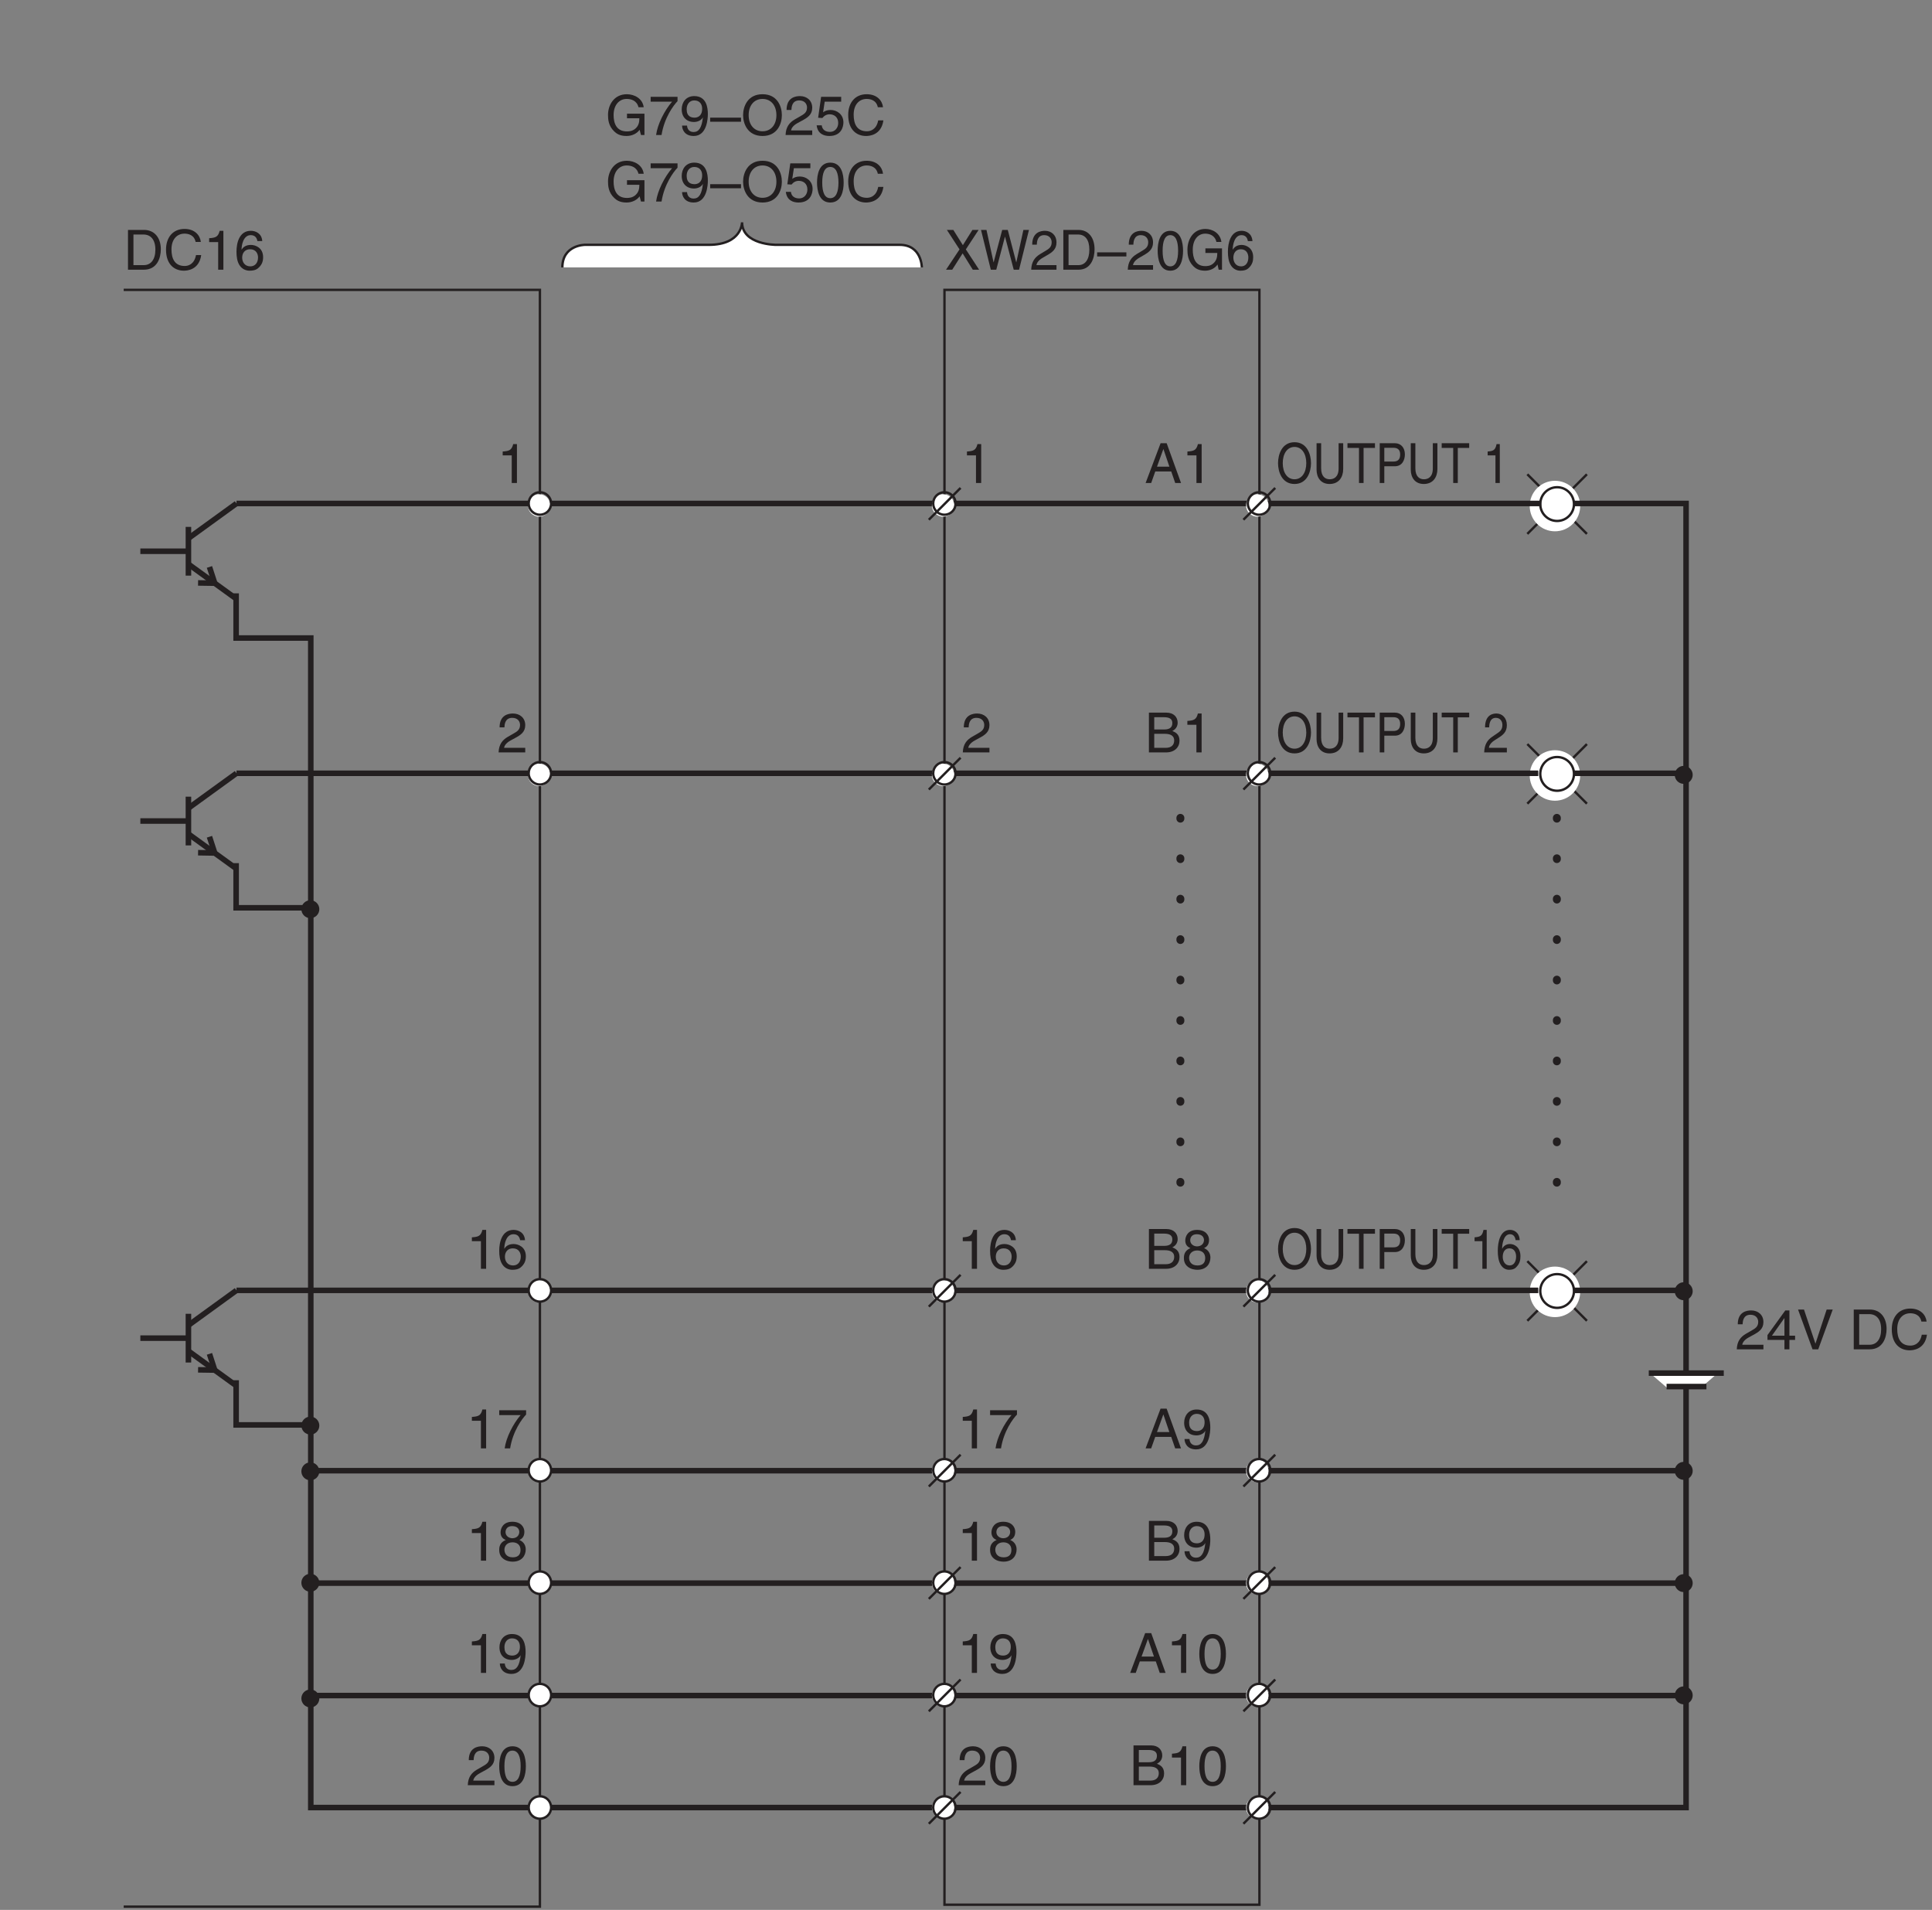 <?xml version="1.0" encoding="UTF-8"?>
<svg xmlns="http://www.w3.org/2000/svg" xmlns:xlink="http://www.w3.org/1999/xlink" width="243.66pt" height="240.82pt" viewBox="0 0 243.66 240.82" version="1.2">
<rect x="0" y="0" width="243.66" height="240.82" fill="#808080" stroke="none"/>
<defs>
<g>
<symbol overflow="visible" id="glyph0-0">
<path style="stroke:none;" d="M 0 0 L 3.5 0 L 3.5 -4.891 L 0 -4.891 Z M 1.75 -2.766 L 0.562 -4.547 L 2.938 -4.547 Z M 1.953 -2.438 L 3.141 -4.219 L 3.141 -0.656 Z M 0.562 -0.344 L 1.75 -2.125 L 2.938 -0.344 Z M 0.344 -4.219 L 1.531 -2.438 L 0.344 -0.656 Z M 0.344 -4.219 "/>
</symbol>
<symbol overflow="visible" id="glyph0-1">
<path style="stroke:none;" d="M 2.5 -4.906 L 2.031 -4.906 C 1.828 -4.109 1.5 -4.031 0.703 -3.969 L 0.703 -3.484 L 1.844 -3.484 L 1.844 0 L 2.5 0 Z M 2.5 -4.906 "/>
</symbol>
<symbol overflow="visible" id="glyph0-2">
<path style="stroke:none;" d="M 0.562 0 L 2.562 0 C 4.219 0 4.703 -1.453 4.703 -2.578 C 4.703 -4.016 3.906 -5.016 2.594 -5.016 L 0.562 -5.016 Z M 1.25 -4.438 L 2.5 -4.438 C 3.422 -4.438 4.016 -3.797 4.016 -2.531 C 4.016 -1.266 3.438 -0.578 2.562 -0.578 L 1.25 -0.578 Z M 1.25 -4.438 "/>
</symbol>
<symbol overflow="visible" id="glyph0-3">
<path style="stroke:none;" d="M 4.703 -3.5 C 4.609 -4.344 3.938 -5.141 2.641 -5.141 C 1.188 -5.141 0.312 -4.078 0.312 -2.531 C 0.312 -0.609 1.422 0.125 2.562 0.125 C 2.938 0.125 4.484 0.047 4.75 -1.844 L 4.094 -1.844 C 3.875 -0.672 3.109 -0.469 2.672 -0.469 C 1.422 -0.469 1 -1.375 1 -2.562 C 1 -3.875 1.734 -4.547 2.641 -4.547 C 3.125 -4.547 3.859 -4.391 4.047 -3.5 Z M 4.703 -3.5 "/>
</symbol>
<symbol overflow="visible" id="glyph0-4">
<path style="stroke:none;" d="M 3.516 -3.609 C 3.453 -4.609 2.641 -4.906 2.078 -4.906 C 0.609 -4.906 0.266 -3.359 0.266 -2.281 C 0.266 -1.641 0.344 -1.047 0.641 -0.578 C 0.984 -0.031 1.531 0.125 1.906 0.125 C 2.594 0.125 2.891 -0.062 3.156 -0.344 C 3.484 -0.703 3.625 -1.062 3.625 -1.578 C 3.625 -2.75 2.688 -3.125 2.078 -3.125 C 1.406 -3.125 1.062 -2.797 0.922 -2.531 L 0.906 -2.547 C 0.906 -3.062 1.109 -4.359 2.062 -4.359 C 2.594 -4.359 2.828 -4.031 2.906 -3.609 Z M 0.984 -1.516 C 0.984 -2.094 1.312 -2.578 1.984 -2.578 C 2.75 -2.578 2.984 -1.984 2.984 -1.547 C 2.984 -0.875 2.609 -0.422 2.016 -0.422 C 1.297 -0.422 0.984 -0.984 0.984 -1.516 Z M 0.984 -1.516 "/>
</symbol>
<symbol overflow="visible" id="glyph0-5">
<path style="stroke:none;" d="M 2.719 -2.109 L 4.281 -2.109 C 4.281 -1.562 4.172 -1.125 3.734 -0.766 C 3.359 -0.469 2.953 -0.453 2.703 -0.453 C 1.375 -0.453 1.031 -1.5 1.031 -2.516 C 1.031 -3.828 1.781 -4.547 2.672 -4.547 C 3.234 -4.547 3.953 -4.359 4.172 -3.5 L 4.828 -3.5 C 4.688 -4.609 3.641 -5.141 2.703 -5.141 C 1.078 -5.141 0.328 -3.766 0.328 -2.547 C 0.328 -2.016 0.359 -1.156 1.125 -0.438 C 1.391 -0.188 1.797 0.125 2.656 0.125 C 3.344 0.125 3.969 -0.172 4.312 -0.656 L 4.484 0 L 4.922 0 L 4.922 -2.688 L 2.719 -2.688 Z M 2.719 -2.109 "/>
</symbol>
<symbol overflow="visible" id="glyph0-6">
<path style="stroke:none;" d="M 0.266 -4.203 L 2.969 -4.203 C 2.016 -3.109 1.125 -1.344 0.953 0 L 1.641 0 C 1.984 -2.188 3.156 -3.75 3.656 -4.266 L 3.656 -4.812 L 0.266 -4.812 Z M 0.266 -4.203 "/>
</symbol>
<symbol overflow="visible" id="glyph0-7">
<path style="stroke:none;" d="M 1.844 -1.641 C 2.297 -1.641 2.781 -1.844 2.969 -2.234 L 2.969 -2.219 C 2.828 -0.938 2.469 -0.375 1.797 -0.375 C 1.297 -0.375 1 -0.688 0.969 -1.188 L 0.344 -1.188 C 0.344 -0.703 0.656 0.125 1.812 0.125 C 3.5 0.125 3.594 -2.109 3.594 -2.641 C 3.594 -3.422 3.438 -4.906 1.875 -4.906 C 0.844 -4.906 0.297 -4.125 0.297 -3.234 C 0.297 -2.25 0.922 -1.641 1.844 -1.641 Z M 1.922 -2.188 C 1.516 -2.188 0.922 -2.312 0.922 -3.25 C 0.922 -3.906 1.312 -4.359 1.875 -4.359 C 2.578 -4.359 2.875 -3.875 2.875 -3.312 C 2.875 -2.344 2.25 -2.188 1.922 -2.188 Z M 1.922 -2.188 "/>
</symbol>
<symbol overflow="visible" id="glyph0-8">
<path style="stroke:none;" d="M 3.891 -2.188 L 0 -2.188 L 0 -1.672 L 3.891 -1.672 Z M 3.891 -2.188 "/>
</symbol>
<symbol overflow="visible" id="glyph0-9">
<path style="stroke:none;" d="M 4.469 -2.5 C 4.469 -1.328 3.812 -0.469 2.719 -0.469 C 1.625 -0.469 0.969 -1.328 0.969 -2.5 C 0.969 -3.688 1.625 -4.547 2.719 -4.547 C 3.812 -4.547 4.469 -3.688 4.469 -2.5 Z M 5.156 -2.5 C 5.156 -3.594 4.594 -5.141 2.719 -5.141 C 0.844 -5.141 0.266 -3.594 0.266 -2.5 C 0.266 -1.422 0.844 0.125 2.719 0.125 C 4.594 0.125 5.156 -1.422 5.156 -2.5 Z M 5.156 -2.5 "/>
</symbol>
<symbol overflow="visible" id="glyph0-10">
<path style="stroke:none;" d="M 0.922 -3.156 C 0.938 -3.5 0.984 -4.359 1.906 -4.359 C 2.641 -4.359 2.891 -3.859 2.891 -3.469 C 2.891 -2.828 2.5 -2.625 1.984 -2.328 L 1.328 -1.953 C 0.672 -1.562 0.219 -1.016 0.188 0 L 3.547 0 L 3.547 -0.578 L 0.875 -0.578 C 0.906 -0.766 1.047 -1.156 1.719 -1.516 L 2.234 -1.797 C 2.969 -2.188 3.547 -2.562 3.547 -3.438 C 3.547 -4.359 2.859 -4.906 2 -4.906 C 1.469 -4.906 0.312 -4.75 0.312 -3.156 Z M 0.922 -3.156 "/>
</symbol>
<symbol overflow="visible" id="glyph0-11">
<path style="stroke:none;" d="M 1.234 -4.203 L 3.312 -4.203 L 3.312 -4.812 L 0.781 -4.812 L 0.406 -2.172 L 0.938 -2.141 C 1.172 -2.438 1.484 -2.609 1.844 -2.609 C 2.453 -2.609 2.938 -2.234 2.938 -1.516 C 2.938 -0.906 2.531 -0.391 1.906 -0.391 C 1.344 -0.391 0.922 -0.656 0.859 -1.219 L 0.219 -1.219 C 0.344 -0.125 1.172 0.125 1.812 0.125 C 3.344 0.125 3.594 -1.047 3.594 -1.594 C 3.594 -2.609 2.766 -3.156 1.984 -3.156 C 1.531 -3.156 1.234 -3.016 1.031 -2.859 Z M 1.234 -4.203 "/>
</symbol>
<symbol overflow="visible" id="glyph0-12">
<path style="stroke:none;" d="M 2.969 -2.391 C 2.969 -1.156 2.641 -0.422 1.938 -0.422 C 1.234 -0.422 0.922 -1.156 0.922 -2.391 C 0.922 -3.625 1.234 -4.359 1.938 -4.359 C 2.641 -4.359 2.969 -3.625 2.969 -2.391 Z M 3.625 -2.391 C 3.625 -3.406 3.359 -4.906 1.938 -4.906 C 0.531 -4.906 0.266 -3.406 0.266 -2.391 C 0.266 -1.375 0.531 0.125 1.938 0.125 C 3.359 0.125 3.625 -1.375 3.625 -2.391 Z M 3.625 -2.391 "/>
</symbol>
<symbol overflow="visible" id="glyph0-13">
<path style="stroke:none;" d="M 3.328 -1.453 L 3.828 0 L 4.562 0 L 2.75 -5.016 L 1.984 -5.016 L 0.094 0 L 0.797 0 L 1.312 -1.453 Z M 1.531 -2.062 L 2.328 -4.266 L 2.344 -4.266 L 3.094 -2.062 Z M 1.531 -2.062 "/>
</symbol>
<symbol overflow="visible" id="glyph0-14">
<path style="stroke:none;" d="M 3.656 -1.188 L 3.656 -1.719 L 2.938 -1.719 L 2.938 -4.906 L 2.422 -4.906 L 0.172 -1.797 L 0.172 -1.188 L 2.312 -1.188 L 2.312 0 L 2.938 0 L 2.938 -1.188 Z M 2.312 -3.953 L 2.312 -1.719 L 0.734 -1.719 Z M 2.312 -3.953 "/>
</symbol>
<symbol overflow="visible" id="glyph0-15">
<path style="stroke:none;" d="M 2.344 -0.734 L 2.328 -0.734 L 0.891 -5.016 L 0.141 -5.016 L 1.969 0 L 2.688 0 L 4.516 -5.016 L 3.75 -5.016 Z M 2.344 -0.734 "/>
</symbol>
<symbol overflow="visible" id="glyph0-16">
<path style="stroke:none;" d=""/>
</symbol>
<symbol overflow="visible" id="glyph0-17">
<path style="stroke:none;" d="M 1.188 -4.438 L 2.422 -4.438 C 3.172 -4.438 3.469 -4.172 3.469 -3.703 C 3.469 -3.094 3.062 -2.891 2.422 -2.891 L 1.188 -2.891 Z M 0.516 0 L 2.672 0 C 3.781 0 4.375 -0.672 4.375 -1.484 C 4.375 -2.344 3.797 -2.562 3.469 -2.703 C 4.016 -2.969 4.141 -3.422 4.141 -3.75 C 4.141 -4.438 3.656 -5.016 2.719 -5.016 L 0.516 -5.016 Z M 1.188 -2.344 L 2.531 -2.344 C 3.078 -2.344 3.703 -2.203 3.703 -1.5 C 3.703 -0.938 3.344 -0.578 2.641 -0.578 L 1.188 -0.578 Z M 1.188 -2.344 "/>
</symbol>
<symbol overflow="visible" id="glyph0-18">
<path style="stroke:none;" d="M 3.438 -3.641 C 3.438 -4.219 3.016 -4.906 1.922 -4.906 C 0.75 -4.906 0.438 -4.078 0.438 -3.562 C 0.438 -3.094 0.672 -2.766 1.094 -2.609 C 0.578 -2.391 0.266 -2.016 0.266 -1.406 C 0.266 -1.172 0.266 -0.641 0.766 -0.25 C 1.156 0.062 1.672 0.125 1.953 0.125 C 3.109 0.125 3.609 -0.625 3.609 -1.422 C 3.609 -1.781 3.469 -2.328 2.812 -2.609 C 3.031 -2.719 3.438 -2.938 3.438 -3.641 Z M 1.938 -2.312 C 2.5 -2.312 2.953 -2.016 2.953 -1.344 C 2.953 -0.578 2.422 -0.422 1.969 -0.422 C 1.125 -0.422 0.922 -1 0.922 -1.391 C 0.922 -1.844 1.25 -2.312 1.938 -2.312 Z M 1.922 -2.828 C 1.484 -2.828 1.062 -3.125 1.062 -3.594 C 1.062 -3.906 1.234 -4.359 1.891 -4.359 C 2.609 -4.359 2.797 -3.922 2.797 -3.625 C 2.797 -3.172 2.453 -2.828 1.922 -2.828 Z M 1.922 -2.828 "/>
</symbol>
<symbol overflow="visible" id="glyph1-0">
<path style="stroke:none;" d="M 0 0 L 3.328 0 L 3.328 -4.891 L 0 -4.891 Z M 1.656 -2.766 L 0.531 -4.547 L 2.797 -4.547 Z M 1.859 -2.438 L 2.984 -4.219 L 2.984 -0.656 Z M 0.531 -0.344 L 1.656 -2.125 L 2.797 -0.344 Z M 0.328 -4.219 L 1.469 -2.438 L 0.328 -0.656 Z M 0.328 -4.219 "/>
</symbol>
<symbol overflow="visible" id="glyph1-1">
<path style="stroke:none;" d="M 2.625 -2.562 L 4.234 -5.016 L 3.453 -5.016 L 2.25 -3.094 L 1.047 -5.016 L 0.234 -5.016 L 1.828 -2.562 L 0.125 0 L 0.906 0 L 2.219 -2.062 L 3.5 0 L 4.297 0 Z M 2.625 -2.562 "/>
</symbol>
<symbol overflow="visible" id="glyph1-2">
<path style="stroke:none;" d="M 3.125 -4.156 L 3.141 -4.156 L 4.234 0 L 4.906 0 L 6.156 -5.016 L 5.453 -5.016 L 4.562 -0.938 L 4.547 -0.938 L 3.484 -5.016 L 2.781 -5.016 L 1.703 -0.938 L 1.688 -0.938 L 0.797 -5.016 L 0.109 -5.016 L 1.344 0 L 2.031 0 Z M 3.125 -4.156 "/>
</symbol>
<symbol overflow="visible" id="glyph1-3">
<path style="stroke:none;" d="M 0.875 -3.156 C 0.891 -3.5 0.938 -4.359 1.812 -4.359 C 2.5 -4.359 2.75 -3.859 2.75 -3.469 C 2.75 -2.828 2.391 -2.625 1.891 -2.328 L 1.266 -1.953 C 0.641 -1.562 0.203 -1.016 0.172 0 L 3.359 0 L 3.359 -0.578 L 0.828 -0.578 C 0.859 -0.766 1 -1.156 1.641 -1.516 L 2.125 -1.797 C 2.812 -2.188 3.359 -2.562 3.359 -3.438 C 3.359 -4.359 2.719 -4.906 1.906 -4.906 C 1.406 -4.906 0.297 -4.75 0.297 -3.156 Z M 0.875 -3.156 "/>
</symbol>
<symbol overflow="visible" id="glyph1-4">
<path style="stroke:none;" d="M 0.531 0 L 2.438 0 C 4.016 0 4.469 -1.453 4.469 -2.578 C 4.469 -4.016 3.719 -5.016 2.469 -5.016 L 0.531 -5.016 Z M 1.188 -4.438 L 2.391 -4.438 C 3.266 -4.438 3.812 -3.797 3.812 -2.531 C 3.812 -1.266 3.266 -0.578 2.438 -0.578 L 1.188 -0.578 Z M 1.188 -4.438 "/>
</symbol>
<symbol overflow="visible" id="glyph1-5">
<path style="stroke:none;" d="M 3.688 -2.188 L 0 -2.188 L 0 -1.672 L 3.688 -1.672 Z M 3.688 -2.188 "/>
</symbol>
<symbol overflow="visible" id="glyph1-6">
<path style="stroke:none;" d="M 2.828 -2.391 C 2.828 -1.156 2.516 -0.422 1.844 -0.422 C 1.172 -0.422 0.875 -1.156 0.875 -2.391 C 0.875 -3.625 1.172 -4.359 1.844 -4.359 C 2.516 -4.359 2.828 -3.625 2.828 -2.391 Z M 3.453 -2.391 C 3.453 -3.406 3.188 -4.906 1.844 -4.906 C 0.5 -4.906 0.25 -3.406 0.25 -2.391 C 0.25 -1.375 0.5 0.125 1.844 0.125 C 3.188 0.125 3.453 -1.375 3.453 -2.391 Z M 3.453 -2.391 "/>
</symbol>
<symbol overflow="visible" id="glyph1-7">
<path style="stroke:none;" d="M 2.578 -2.109 L 4.078 -2.109 C 4.078 -1.562 3.969 -1.125 3.547 -0.766 C 3.188 -0.469 2.812 -0.453 2.562 -0.453 C 1.297 -0.453 0.984 -1.5 0.984 -2.516 C 0.984 -3.828 1.688 -4.547 2.547 -4.547 C 3.062 -4.547 3.766 -4.359 3.969 -3.5 L 4.594 -3.5 C 4.453 -4.609 3.469 -5.141 2.578 -5.141 C 1.016 -5.141 0.312 -3.766 0.312 -2.547 C 0.312 -2.016 0.344 -1.156 1.062 -0.438 C 1.312 -0.188 1.719 0.125 2.531 0.125 C 3.188 0.125 3.781 -0.172 4.109 -0.656 L 4.25 0 L 4.672 0 L 4.672 -2.688 L 2.578 -2.688 Z M 2.578 -2.109 "/>
</symbol>
<symbol overflow="visible" id="glyph1-8">
<path style="stroke:none;" d="M 3.344 -3.609 C 3.281 -4.609 2.516 -4.906 1.984 -4.906 C 0.578 -4.906 0.25 -3.359 0.25 -2.281 C 0.25 -1.641 0.328 -1.047 0.609 -0.578 C 0.938 -0.031 1.453 0.125 1.812 0.125 C 2.469 0.125 2.75 -0.062 3 -0.344 C 3.312 -0.703 3.438 -1.062 3.438 -1.578 C 3.438 -2.75 2.547 -3.125 1.984 -3.125 C 1.344 -3.125 1.016 -2.797 0.875 -2.531 L 0.859 -2.547 C 0.859 -3.062 1.047 -4.359 1.969 -4.359 C 2.469 -4.359 2.703 -4.031 2.766 -3.609 Z M 0.938 -1.516 C 0.938 -2.094 1.25 -2.578 1.891 -2.578 C 2.609 -2.578 2.828 -1.984 2.828 -1.547 C 2.828 -0.875 2.484 -0.422 1.922 -0.422 C 1.234 -0.422 0.938 -0.984 0.938 -1.516 Z M 0.938 -1.516 "/>
</symbol>
<symbol overflow="visible" id="glyph2-0">
<path style="stroke:none;" d="M 0 0 L 2.969 0 L 2.969 -4.891 L 0 -4.891 Z M 1.484 -2.766 L 0.469 -4.547 L 2.5 -4.547 Z M 1.656 -2.438 L 2.672 -4.219 L 2.672 -0.656 Z M 0.469 -0.344 L 1.484 -2.125 L 2.5 -0.344 Z M 0.297 -4.219 L 1.312 -2.438 L 0.297 -0.656 Z M 0.297 -4.219 "/>
</symbol>
<symbol overflow="visible" id="glyph2-1">
<path style="stroke:none;" d="M 3.797 -2.5 C 3.797 -1.328 3.234 -0.469 2.312 -0.469 C 1.391 -0.469 0.828 -1.328 0.828 -2.5 C 0.828 -3.688 1.391 -4.547 2.312 -4.547 C 3.234 -4.547 3.797 -3.688 3.797 -2.5 Z M 4.391 -2.5 C 4.391 -3.594 3.906 -5.141 2.312 -5.141 C 0.719 -5.141 0.234 -3.594 0.234 -2.5 C 0.234 -1.422 0.719 0.125 2.312 0.125 C 3.906 0.125 4.391 -1.422 4.391 -2.5 Z M 4.391 -2.5 "/>
</symbol>
<symbol overflow="visible" id="glyph2-2">
<path style="stroke:none;" d="M 3.25 -5.016 L 3.25 -1.844 C 3.25 -0.75 2.656 -0.469 2.125 -0.469 C 1.609 -0.469 1.047 -0.766 1.047 -1.859 L 1.047 -5.016 L 0.469 -5.016 L 0.469 -1.672 C 0.469 -0.734 0.969 0.125 2.109 0.125 C 3.281 0.125 3.828 -0.734 3.828 -1.766 L 3.828 -5.016 Z M 3.25 -5.016 "/>
</symbol>
<symbol overflow="visible" id="glyph2-3">
<path style="stroke:none;" d="M 0.078 -4.422 L 1.531 -4.422 L 1.531 0 L 2.109 0 L 2.109 -4.422 L 3.547 -4.422 L 3.547 -5.016 L 0.078 -5.016 Z M 0.078 -4.422 "/>
</symbol>
<symbol overflow="visible" id="glyph2-4">
<path style="stroke:none;" d="M 1.094 -4.438 L 2.25 -4.438 C 2.734 -4.438 3.094 -4.234 3.094 -3.594 C 3.094 -2.922 2.75 -2.703 2.234 -2.703 L 1.094 -2.703 Z M 1.094 -2.109 L 2.422 -2.109 C 3.359 -2.109 3.688 -2.906 3.688 -3.609 C 3.688 -4.422 3.219 -5.016 2.422 -5.016 L 0.516 -5.016 L 0.516 0 L 1.094 0 Z M 1.094 -2.109 "/>
</symbol>
<symbol overflow="visible" id="glyph2-5">
<path style="stroke:none;" d=""/>
</symbol>
<symbol overflow="visible" id="glyph2-6">
<path style="stroke:none;" d="M 2.125 -4.906 L 1.719 -4.906 C 1.562 -4.109 1.281 -4.031 0.594 -3.969 L 0.594 -3.484 L 1.578 -3.484 L 1.578 0 L 2.125 0 Z M 2.125 -4.906 "/>
</symbol>
<symbol overflow="visible" id="glyph2-7">
<path style="stroke:none;" d="M 0.781 -3.156 C 0.797 -3.5 0.844 -4.359 1.625 -4.359 C 2.234 -4.359 2.453 -3.859 2.453 -3.469 C 2.453 -2.828 2.125 -2.625 1.688 -2.328 L 1.141 -1.953 C 0.578 -1.562 0.188 -1.016 0.156 0 L 3.016 0 L 3.016 -0.578 L 0.75 -0.578 C 0.766 -0.766 0.891 -1.156 1.453 -1.516 L 1.891 -1.797 C 2.516 -2.188 3.016 -2.562 3.016 -3.438 C 3.016 -4.359 2.422 -4.906 1.703 -4.906 C 1.25 -4.906 0.266 -4.75 0.266 -3.156 Z M 0.781 -3.156 "/>
</symbol>
<symbol overflow="visible" id="glyph2-8">
<path style="stroke:none;" d="M 2.984 -3.609 C 2.938 -4.609 2.25 -4.906 1.766 -4.906 C 0.516 -4.906 0.219 -3.359 0.219 -2.281 C 0.219 -1.641 0.297 -1.047 0.547 -0.578 C 0.844 -0.031 1.297 0.125 1.625 0.125 C 2.203 0.125 2.453 -0.062 2.672 -0.344 C 2.969 -0.703 3.078 -1.062 3.078 -1.578 C 3.078 -2.75 2.281 -3.125 1.766 -3.125 C 1.203 -3.125 0.906 -2.797 0.781 -2.531 L 0.766 -2.547 C 0.766 -3.062 0.938 -4.359 1.75 -4.359 C 2.203 -4.359 2.406 -4.031 2.469 -3.609 Z M 0.844 -1.516 C 0.844 -2.094 1.109 -2.578 1.688 -2.578 C 2.344 -2.578 2.531 -1.984 2.531 -1.547 C 2.531 -0.875 2.219 -0.422 1.719 -0.422 C 1.109 -0.422 0.844 -0.984 0.844 -1.516 Z M 0.844 -1.516 "/>
</symbol>
</g>
<clipPath id="clip1">
  <path d="M 118 36 L 159 36 L 159 240.562 L 118 240.562 Z M 118 36 "/>
</clipPath>
<clipPath id="clip2">
  <path d="M 15 36 L 69 36 L 69 240.562 L 15 240.562 Z M 15 36 "/>
</clipPath>
<clipPath id="clip3">
  <path d="M 219 164 L 243.32 164 L 243.32 171 L 219 171 Z M 219 164 "/>
</clipPath>
</defs>
<g id="surface1">
<path style="fill-rule:nonzero;fill:rgb(100%,100%,100%);fill-opacity:1;stroke-width:3;stroke-linecap:butt;stroke-linejoin:miter;stroke:rgb(13.73%,12.16%,12.549%);stroke-opacity:1;stroke-miterlimit:4;" d="M 2001.383 1732.412 L 1926.239 1807.595 " transform="matrix(0.1,0,0,-0.1,-0,240.562)"/>
<path style="fill-rule:nonzero;fill:rgb(100%,100%,100%);fill-opacity:1;stroke-width:3;stroke-linecap:butt;stroke-linejoin:miter;stroke:rgb(13.73%,12.16%,12.549%);stroke-opacity:1;stroke-miterlimit:4;" d="M 1926.239 1732.412 L 2001.383 1807.595 " transform="matrix(0.1,0,0,-0.1,-0,240.562)"/>
<path style=" stroke:none;fill-rule:nonzero;fill:rgb(100%,100%,100%);fill-opacity:1;" d="M 198.359 66.059 C 199.602 64.816 199.602 62.801 198.359 61.555 C 197.113 60.312 195.098 60.312 193.855 61.555 C 192.613 62.801 192.613 64.816 193.855 66.059 C 195.098 67.305 197.113 67.305 198.359 66.059 "/>
<path style=" stroke:none;fill-rule:nonzero;fill:rgb(100%,100%,100%);fill-opacity:1;" d="M 197.605 65.309 C 198.438 64.48 198.438 63.137 197.605 62.309 C 196.781 61.477 195.434 61.477 194.605 62.309 C 193.777 63.137 193.777 64.48 194.605 65.309 C 195.434 66.141 196.781 66.141 197.605 65.309 "/>
<path style="fill:none;stroke-width:3;stroke-linecap:butt;stroke-linejoin:miter;stroke:rgb(13.73%,12.16%,12.549%);stroke-opacity:1;stroke-miterlimit:4;" d="M 1978.812 1754.983 C 1987.144 1763.276 1987.144 1776.732 1978.812 1785.025 C 1970.558 1793.357 1957.063 1793.357 1948.77 1785.025 C 1940.477 1776.732 1940.477 1763.276 1948.77 1754.983 C 1957.063 1746.651 1970.558 1746.651 1978.812 1754.983 Z M 1978.812 1754.983 " transform="matrix(0.1,0,0,-0.1,-0,240.562)"/>
<path style="fill-rule:nonzero;fill:rgb(100%,100%,100%);fill-opacity:1;stroke-width:3;stroke-linecap:butt;stroke-linejoin:miter;stroke:rgb(13.73%,12.16%,12.549%);stroke-opacity:1;stroke-miterlimit:4;" d="M 2001.383 1392.251 L 1926.239 1467.395 " transform="matrix(0.1,0,0,-0.1,-0,240.562)"/>
<path style="fill-rule:nonzero;fill:rgb(100%,100%,100%);fill-opacity:1;stroke-width:3;stroke-linecap:butt;stroke-linejoin:miter;stroke:rgb(13.73%,12.16%,12.549%);stroke-opacity:1;stroke-miterlimit:4;" d="M 1926.239 1392.251 L 2001.383 1467.395 " transform="matrix(0.1,0,0,-0.1,-0,240.562)"/>
<path style=" stroke:none;fill-rule:nonzero;fill:rgb(100%,100%,100%);fill-opacity:1;" d="M 198.359 100.031 C 199.602 98.789 199.602 96.77 198.359 95.527 C 197.113 94.285 195.098 94.285 193.855 95.527 C 192.613 96.77 192.613 98.789 193.855 100.031 C 195.098 101.273 197.113 101.273 198.359 100.031 "/>
<path style=" stroke:none;fill-rule:nonzero;fill:rgb(100%,100%,100%);fill-opacity:1;" d="M 197.605 99.281 C 198.438 98.453 198.438 97.109 197.605 96.277 C 196.781 95.449 195.434 95.449 194.605 96.277 C 193.777 97.109 193.777 98.453 194.605 99.281 C 195.434 100.109 196.781 100.109 197.605 99.281 "/>
<path style="fill:none;stroke-width:3;stroke-linecap:butt;stroke-linejoin:miter;stroke:rgb(13.73%,12.16%,12.549%);stroke-opacity:1;stroke-miterlimit:4;" d="M 1978.812 1414.782 C 1987.144 1423.075 1987.144 1436.531 1978.812 1444.863 C 1970.558 1453.156 1957.063 1453.156 1948.77 1444.863 C 1940.477 1436.531 1940.477 1423.075 1948.77 1414.782 C 1957.063 1406.49 1970.558 1406.49 1978.812 1414.782 Z M 1978.812 1414.782 " transform="matrix(0.1,0,0,-0.1,-0,240.562)"/>
<path style="fill-rule:nonzero;fill:rgb(100%,100%,100%);fill-opacity:1;stroke-width:3;stroke-linecap:butt;stroke-linejoin:miter;stroke:rgb(13.73%,12.16%,12.549%);stroke-opacity:1;stroke-miterlimit:4;" d="M 2001.383 740.21 L 1926.239 815.392 " transform="matrix(0.1,0,0,-0.1,-0,240.562)"/>
<path style="fill-rule:nonzero;fill:rgb(100%,100%,100%);fill-opacity:1;stroke-width:3;stroke-linecap:butt;stroke-linejoin:miter;stroke:rgb(13.73%,12.16%,12.549%);stroke-opacity:1;stroke-miterlimit:4;" d="M 1926.239 740.21 L 2001.383 815.392 " transform="matrix(0.1,0,0,-0.1,-0,240.562)"/>
<path style=" stroke:none;fill-rule:nonzero;fill:rgb(100%,100%,100%);fill-opacity:1;" d="M 198.359 165.145 C 199.602 163.898 199.602 161.883 198.359 160.637 C 197.113 159.395 195.098 159.395 193.855 160.637 C 192.613 161.883 192.613 163.898 193.855 165.145 C 195.098 166.387 197.113 166.387 198.359 165.145 "/>
<path style=" stroke:none;fill-rule:nonzero;fill:rgb(100%,100%,100%);fill-opacity:1;" d="M 197.605 164.391 C 198.438 163.562 198.438 162.219 197.605 161.391 C 196.781 160.559 195.434 160.559 194.605 161.391 C 193.777 162.219 193.777 163.562 194.605 164.391 C 195.434 165.223 196.781 165.223 197.605 164.391 "/>
<path style="fill:none;stroke-width:3;stroke-linecap:butt;stroke-linejoin:miter;stroke:rgb(13.73%,12.16%,12.549%);stroke-opacity:1;stroke-miterlimit:4;" d="M 1978.812 762.78 C 1987.144 771.073 1987.144 784.529 1978.812 792.822 C 1970.558 801.154 1957.063 801.154 1948.77 792.822 C 1940.477 784.529 1940.477 771.073 1948.77 762.78 C 1957.063 754.448 1970.558 754.448 1978.812 762.78 Z M 1978.812 762.78 " transform="matrix(0.1,0,0,-0.1,-0,240.562)"/>
<path style="fill:none;stroke-width:7;stroke-linecap:butt;stroke-linejoin:miter;stroke:rgb(13.73%,12.16%,12.549%);stroke-opacity:1;stroke-miterlimit:4;" d="M 297.798 1657.464 L 297.798 1601.136 L 391.952 1601.136 L 391.952 126.464 L 2126.44 126.464 L 2126.44 1770.786 L 1984.719 1770.786 " transform="matrix(0.1,0,0,-0.1,-0,240.562)"/>
<g clip-path="url(#clip1)" clip-rule="nonzero">
<path style="fill:none;stroke-width:3;stroke-linecap:butt;stroke-linejoin:miter;stroke:rgb(13.73%,12.16%,12.549%);stroke-opacity:1;stroke-miterlimit:4;" d="M 1191.152 3.949 L 1588.346 3.949 L 1588.346 2040.107 L 1191.152 2040.107 Z M 1191.152 3.949 " transform="matrix(0.1,0,0,-0.1,-0,240.562)"/>
</g>
<path style="fill:none;stroke-width:7;stroke-linecap:butt;stroke-linejoin:miter;stroke:rgb(13.73%,12.16%,12.549%);stroke-opacity:1;stroke-miterlimit:4;" d="M 298.267 778.583 L 1940.047 778.583 " transform="matrix(0.1,0,0,-0.1,-0,240.562)"/>
<path style="fill:none;stroke-width:7;stroke-linecap:butt;stroke-linejoin:miter;stroke:rgb(13.73%,12.16%,12.549%);stroke-opacity:1;stroke-miterlimit:4;" d="M 298.267 1430.586 L 1940.047 1430.586 " transform="matrix(0.1,0,0,-0.1,-0,240.562)"/>
<path style="fill:none;stroke-width:7;stroke-linecap:butt;stroke-linejoin:miter;stroke:rgb(13.73%,12.16%,12.549%);stroke-opacity:1;stroke-miterlimit:4;" d="M 298.267 1770.786 L 1943.802 1770.786 " transform="matrix(0.1,0,0,-0.1,-0,240.562)"/>
<g clip-path="url(#clip2)" clip-rule="nonzero">
<path style="fill:none;stroke-width:3;stroke-linecap:butt;stroke-linejoin:miter;stroke:rgb(13.73%,12.16%,12.549%);stroke-opacity:1;stroke-miterlimit:4;" d="M 155.999 1.485 L 680.91 1.485 L 680.91 2040.107 L 155.999 2040.107 " transform="matrix(0.1,0,0,-0.1,-0,240.562)"/>
</g>
<path style=" stroke:none;fill-rule:nonzero;fill:rgb(100%,100%,100%);fill-opacity:1;" d="M 67.996 65.148 C 68.777 65.148 69.41 64.512 69.41 63.73 C 69.41 62.949 68.777 62.316 67.996 62.316 C 67.215 62.316 66.582 62.949 66.582 63.73 C 66.582 64.512 67.215 65.148 67.996 65.148 "/>
<path style="fill:none;stroke-width:3;stroke-linecap:butt;stroke-linejoin:miter;stroke:rgb(13.73%,12.16%,12.549%);stroke-opacity:1;stroke-miterlimit:4;" d="M 680.91 1756.587 C 688.733 1756.587 695.07 1762.963 695.07 1770.786 C 695.07 1778.61 688.733 1784.947 680.91 1784.947 C 673.086 1784.947 666.749 1778.61 666.749 1770.786 C 666.749 1762.963 673.086 1756.587 680.91 1756.587 Z M 680.91 1756.587 " transform="matrix(0.1,0,0,-0.1,-0,240.562)"/>
<path style=" stroke:none;fill-rule:nonzero;fill:rgb(100%,100%,100%);fill-opacity:1;" d="M 118.941 65.148 C 119.723 65.148 120.355 64.512 120.355 63.73 C 120.355 62.949 119.723 62.316 118.941 62.316 C 118.16 62.316 117.527 62.949 117.527 63.73 C 117.527 64.512 118.16 65.148 118.941 65.148 "/>
<path style="fill:none;stroke-width:3;stroke-linecap:butt;stroke-linejoin:miter;stroke:rgb(13.73%,12.16%,12.549%);stroke-opacity:1;stroke-miterlimit:4;" d="M 1191.074 1756.587 C 1198.897 1756.587 1205.234 1762.963 1205.234 1770.786 C 1205.234 1778.61 1198.897 1784.947 1191.074 1784.947 C 1183.25 1784.947 1176.913 1778.61 1176.913 1770.786 C 1176.913 1762.963 1183.25 1756.587 1191.074 1756.587 Z M 1191.074 1756.587 " transform="matrix(0.1,0,0,-0.1,-0,240.562)"/>
<path style=" stroke:none;fill-rule:nonzero;fill:rgb(13.73%,12.16%,12.549%);fill-opacity:1;" d="M 212.348 98.836 C 212.973 98.836 213.48 98.328 213.48 97.703 C 213.48 97.078 212.973 96.57 212.348 96.57 C 211.723 96.57 211.215 97.078 211.215 97.703 C 211.215 98.328 211.723 98.836 212.348 98.836 "/>
<path style=" stroke:none;fill-rule:nonzero;fill:rgb(13.73%,12.16%,12.549%);fill-opacity:1;" d="M 212.348 163.945 C 212.973 163.945 213.48 163.438 213.48 162.812 C 213.48 162.188 212.973 161.68 212.348 161.68 C 211.723 161.68 211.215 162.188 211.215 162.812 C 211.215 163.438 211.723 163.945 212.348 163.945 "/>
<path style=" stroke:none;fill-rule:nonzero;fill:rgb(13.73%,12.16%,12.549%);fill-opacity:1;" d="M 39.141 115.773 C 39.766 115.773 40.273 115.266 40.273 114.641 C 40.273 114.016 39.766 113.512 39.141 113.512 C 38.516 113.512 38.008 114.016 38.008 114.641 C 38.008 115.266 38.516 115.773 39.141 115.773 "/>
<path style=" stroke:none;fill-rule:nonzero;fill:rgb(13.73%,12.16%,12.549%);fill-opacity:1;" d="M 212.348 186.594 C 212.973 186.594 213.48 186.086 213.48 185.461 C 213.48 184.836 212.973 184.328 212.348 184.328 C 211.723 184.328 211.215 184.836 211.215 185.461 C 211.215 186.086 211.723 186.594 212.348 186.594 "/>
<g style="fill:rgb(13.73%,12.16%,12.549%);fill-opacity:1;">
  <use xlink:href="#glyph0-1" x="62.695" y="60.901"/>
</g>
<g style="fill:rgb(13.73%,12.16%,12.549%);fill-opacity:1;">
  <use xlink:href="#glyph0-2" x="15.58" y="34.007"/>
  <use xlink:href="#glyph0-3" x="20.626" y="34.007"/>
  <use xlink:href="#glyph0-1" x="25.673" y="34.007"/>
  <use xlink:href="#glyph0-4" x="29.559" y="34.007"/>
</g>
<g style="fill:rgb(13.73%,12.16%,12.549%);fill-opacity:1;">
  <use xlink:href="#glyph1-1" x="119.186" y="34.008"/>
  <use xlink:href="#glyph1-2" x="123.615" y="34.008"/>
  <use xlink:href="#glyph1-3" x="129.883" y="34.008"/>
  <use xlink:href="#glyph1-4" x="133.575" y="34.008"/>
  <use xlink:href="#glyph1-5" x="138.369" y="34.008"/>
  <use xlink:href="#glyph1-3" x="142.061" y="34.008"/>
  <use xlink:href="#glyph1-6" x="145.753" y="34.008"/>
  <use xlink:href="#glyph1-7" x="149.445" y="34.008"/>
  <use xlink:href="#glyph1-8" x="154.611" y="34.008"/>
</g>
<g style="fill:rgb(13.73%,12.16%,12.549%);fill-opacity:1;">
  <use xlink:href="#glyph0-5" x="76.355" y="17.022"/>
  <use xlink:href="#glyph0-6" x="81.793" y="17.022"/>
  <use xlink:href="#glyph0-7" x="85.679" y="17.022"/>
  <use xlink:href="#glyph0-8" x="89.565" y="17.022"/>
  <use xlink:href="#glyph0-9" x="93.451" y="17.022"/>
  <use xlink:href="#glyph0-10" x="98.889" y="17.022"/>
  <use xlink:href="#glyph0-11" x="102.776" y="17.022"/>
  <use xlink:href="#glyph0-3" x="106.662" y="17.022"/>
</g>
<g style="fill:rgb(13.73%,12.16%,12.549%);fill-opacity:1;">
  <use xlink:href="#glyph0-5" x="76.355" y="25.411"/>
  <use xlink:href="#glyph0-6" x="81.793" y="25.411"/>
  <use xlink:href="#glyph0-7" x="85.679" y="25.411"/>
  <use xlink:href="#glyph0-8" x="89.565" y="25.411"/>
  <use xlink:href="#glyph0-9" x="93.451" y="25.411"/>
  <use xlink:href="#glyph0-11" x="98.889" y="25.411"/>
  <use xlink:href="#glyph0-12" x="102.776" y="25.411"/>
  <use xlink:href="#glyph0-3" x="106.662" y="25.411"/>
</g>
<g style="fill:rgb(13.73%,12.16%,12.549%);fill-opacity:1;">
  <use xlink:href="#glyph0-1" x="121.246" y="60.902"/>
</g>
<g style="fill:rgb(13.73%,12.16%,12.549%);fill-opacity:1;">
  <use xlink:href="#glyph0-13" x="144.388" y="60.902"/>
  <use xlink:href="#glyph0-1" x="149.05" y="60.902"/>
</g>
<g style="fill:rgb(13.73%,12.16%,12.549%);fill-opacity:1;">
  <use xlink:href="#glyph2-1" x="160.95" y="60.901"/>
  <use xlink:href="#glyph2-2" x="165.573" y="60.901"/>
  <use xlink:href="#glyph2-3" x="169.862" y="60.901"/>
  <use xlink:href="#glyph2-4" x="173.492" y="60.901"/>
  <use xlink:href="#glyph2-2" x="177.455" y="60.901"/>
  <use xlink:href="#glyph2-3" x="181.745" y="60.901"/>
  <use xlink:href="#glyph2-5" x="185.375" y="60.901"/>
  <use xlink:href="#glyph2-6" x="187.026" y="60.901"/>
</g>
<g style="fill:rgb(13.73%,12.16%,12.549%);fill-opacity:1;">
  <use xlink:href="#glyph2-1" x="160.95" y="94.872"/>
  <use xlink:href="#glyph2-2" x="165.573" y="94.872"/>
  <use xlink:href="#glyph2-3" x="169.862" y="94.872"/>
  <use xlink:href="#glyph2-4" x="173.492" y="94.872"/>
  <use xlink:href="#glyph2-2" x="177.455" y="94.872"/>
  <use xlink:href="#glyph2-3" x="181.745" y="94.872"/>
  <use xlink:href="#glyph2-5" x="185.375" y="94.872"/>
  <use xlink:href="#glyph2-7" x="187.026" y="94.872"/>
</g>
<g style="fill:rgb(13.73%,12.16%,12.549%);fill-opacity:1;">
  <use xlink:href="#glyph2-1" x="160.95" y="159.983"/>
  <use xlink:href="#glyph2-2" x="165.573" y="159.983"/>
  <use xlink:href="#glyph2-3" x="169.862" y="159.983"/>
  <use xlink:href="#glyph2-4" x="173.492" y="159.983"/>
  <use xlink:href="#glyph2-2" x="177.455" y="159.983"/>
  <use xlink:href="#glyph2-3" x="181.745" y="159.983"/>
  <use xlink:href="#glyph2-6" x="185.375" y="159.983"/>
  <use xlink:href="#glyph2-8" x="188.678" y="159.983"/>
</g>
<g clip-path="url(#clip3)" clip-rule="nonzero">
<g style="fill:rgb(13.73%,12.16%,12.549%);fill-opacity:1;">
  <use xlink:href="#glyph0-10" x="218.852" y="170.138"/>
  <use xlink:href="#glyph0-14" x="222.738" y="170.138"/>
  <use xlink:href="#glyph0-15" x="226.624" y="170.138"/>
  <use xlink:href="#glyph0-16" x="231.286" y="170.138"/>
  <use xlink:href="#glyph0-2" x="233.229" y="170.138"/>
  <use xlink:href="#glyph0-3" x="238.276" y="170.138"/>
</g>
</g>
<path style="fill:none;stroke-width:7;stroke-linecap:butt;stroke-linejoin:miter;stroke:rgb(13.73%,12.16%,12.549%);stroke-opacity:1;stroke-miterlimit:4;" d="M 391.952 551.196 L 2126.44 551.196 " transform="matrix(0.1,0,0,-0.1,-0,240.562)"/>
<path style=" stroke:none;fill-rule:nonzero;fill:rgb(13.73%,12.16%,12.549%);fill-opacity:1;" d="M 212.348 200.746 C 212.973 200.746 213.48 200.242 213.48 199.617 C 213.48 198.992 212.973 198.484 212.348 198.484 C 211.723 198.484 211.215 198.992 211.215 199.617 C 211.215 200.242 211.723 200.746 212.348 200.746 "/>
<path style="fill:none;stroke-width:7;stroke-linecap:butt;stroke-linejoin:miter;stroke:rgb(13.73%,12.16%,12.549%);stroke-opacity:1;stroke-miterlimit:4;" d="M 391.952 409.436 L 2126.44 409.436 " transform="matrix(0.1,0,0,-0.1,-0,240.562)"/>
<path style="fill-rule:nonzero;fill:rgb(100%,100%,100%);fill-opacity:1;stroke-width:3;stroke-linecap:butt;stroke-linejoin:miter;stroke:rgb(13.73%,12.16%,12.549%);stroke-opacity:1;stroke-miterlimit:4;" d="M 1211.454 1790.384 L 1171.398 1750.289 " transform="matrix(0.1,0,0,-0.1,-0,240.562)"/>
<path style=" stroke:none;fill-rule:nonzero;fill:rgb(100%,100%,100%);fill-opacity:1;" d="M 158.566 65.148 C 159.352 65.148 159.984 64.512 159.984 63.73 C 159.984 62.949 159.352 62.316 158.566 62.316 C 157.789 62.316 157.152 62.949 157.152 63.73 C 157.152 64.512 157.789 65.148 158.566 65.148 "/>
<path style="fill:none;stroke-width:3;stroke-linecap:butt;stroke-linejoin:miter;stroke:rgb(13.73%,12.16%,12.549%);stroke-opacity:1;stroke-miterlimit:4;" d="M 1587.877 1756.587 C 1595.739 1756.587 1602.076 1762.963 1602.076 1770.786 C 1602.076 1778.61 1595.739 1784.947 1587.877 1784.947 C 1580.092 1784.947 1573.716 1778.61 1573.716 1770.786 C 1573.716 1762.963 1580.092 1756.587 1587.877 1756.587 Z M 1587.877 1756.587 " transform="matrix(0.1,0,0,-0.1,-0,240.562)"/>
<path style="fill-rule:nonzero;fill:rgb(100%,100%,100%);fill-opacity:1;stroke-width:3;stroke-linecap:butt;stroke-linejoin:miter;stroke:rgb(13.73%,12.16%,12.549%);stroke-opacity:1;stroke-miterlimit:4;" d="M 1608.296 1790.384 L 1568.162 1750.289 " transform="matrix(0.1,0,0,-0.1,-0,240.562)"/>
<path style=" stroke:none;fill-rule:nonzero;fill:rgb(100%,100%,100%);fill-opacity:1;" d="M 67.996 99.117 C 68.777 99.117 69.41 98.484 69.41 97.703 C 69.41 96.922 68.777 96.289 67.996 96.289 C 67.215 96.289 66.582 96.922 66.582 97.703 C 66.582 98.484 67.215 99.117 67.996 99.117 "/>
<path style="fill:none;stroke-width:3;stroke-linecap:butt;stroke-linejoin:miter;stroke:rgb(13.73%,12.16%,12.549%);stroke-opacity:1;stroke-miterlimit:4;" d="M 680.91 1416.425 C 688.733 1416.425 695.07 1422.762 695.07 1430.586 C 695.07 1438.409 688.733 1444.746 680.91 1444.746 C 673.086 1444.746 666.749 1438.409 666.749 1430.586 C 666.749 1422.762 673.086 1416.425 680.91 1416.425 Z M 680.91 1416.425 " transform="matrix(0.1,0,0,-0.1,-0,240.562)"/>
<path style=" stroke:none;fill-rule:nonzero;fill:rgb(100%,100%,100%);fill-opacity:1;" d="M 118.941 99.117 C 119.723 99.117 120.355 98.484 120.355 97.703 C 120.355 96.922 119.723 96.289 118.941 96.289 C 118.16 96.289 117.527 96.922 117.527 97.703 C 117.527 98.484 118.16 99.117 118.941 99.117 "/>
<path style="fill:none;stroke-width:3;stroke-linecap:butt;stroke-linejoin:miter;stroke:rgb(13.73%,12.16%,12.549%);stroke-opacity:1;stroke-miterlimit:4;" d="M 1191.074 1416.425 C 1198.897 1416.425 1205.234 1422.762 1205.234 1430.586 C 1205.234 1438.409 1198.897 1444.746 1191.074 1444.746 C 1183.25 1444.746 1176.913 1438.409 1176.913 1430.586 C 1176.913 1422.762 1183.25 1416.425 1191.074 1416.425 Z M 1191.074 1416.425 " transform="matrix(0.1,0,0,-0.1,-0,240.562)"/>
<g style="fill:rgb(13.73%,12.16%,12.549%);fill-opacity:1;">
  <use xlink:href="#glyph0-10" x="62.695" y="94.873"/>
</g>
<g style="fill:rgb(13.73%,12.16%,12.549%);fill-opacity:1;">
  <use xlink:href="#glyph0-10" x="121.24" y="94.873"/>
</g>
<g style="fill:rgb(13.73%,12.16%,12.549%);fill-opacity:1;">
  <use xlink:href="#glyph0-17" x="144.383" y="94.873"/>
  <use xlink:href="#glyph0-1" x="149.045" y="94.873"/>
</g>
<path style="fill:none;stroke-width:7;stroke-linecap:butt;stroke-linejoin:miter;stroke:rgb(13.73%,12.16%,12.549%);stroke-opacity:1;stroke-miterlimit:4;" d="M 1984.719 1430.586 L 2126.44 1430.586 " transform="matrix(0.1,0,0,-0.1,-0,240.562)"/>
<path style="fill-rule:nonzero;fill:rgb(100%,100%,100%);fill-opacity:1;stroke-width:3;stroke-linecap:butt;stroke-linejoin:miter;stroke:rgb(13.73%,12.16%,12.549%);stroke-opacity:1;stroke-miterlimit:4;" d="M 1211.454 1450.183 L 1171.398 1410.088 " transform="matrix(0.1,0,0,-0.1,-0,240.562)"/>
<path style=" stroke:none;fill-rule:nonzero;fill:rgb(100%,100%,100%);fill-opacity:1;" d="M 158.566 99.117 C 159.352 99.117 159.984 98.484 159.984 97.703 C 159.984 96.922 159.352 96.289 158.566 96.289 C 157.789 96.289 157.152 96.922 157.152 97.703 C 157.152 98.484 157.789 99.117 158.566 99.117 "/>
<path style="fill:none;stroke-width:3;stroke-linecap:butt;stroke-linejoin:miter;stroke:rgb(13.73%,12.16%,12.549%);stroke-opacity:1;stroke-miterlimit:4;" d="M 1587.877 1416.425 C 1595.739 1416.425 1602.076 1422.762 1602.076 1430.586 C 1602.076 1438.409 1595.739 1444.746 1587.877 1444.746 C 1580.092 1444.746 1573.716 1438.409 1573.716 1430.586 C 1573.716 1422.762 1580.092 1416.425 1587.877 1416.425 Z M 1587.877 1416.425 " transform="matrix(0.1,0,0,-0.1,-0,240.562)"/>
<path style="fill-rule:nonzero;fill:rgb(100%,100%,100%);fill-opacity:1;stroke-width:3;stroke-linecap:butt;stroke-linejoin:miter;stroke:rgb(13.73%,12.16%,12.549%);stroke-opacity:1;stroke-miterlimit:4;" d="M 1608.296 1450.183 L 1568.162 1410.088 " transform="matrix(0.1,0,0,-0.1,-0,240.562)"/>
<path style=" stroke:none;fill-rule:nonzero;fill:rgb(100%,100%,100%);fill-opacity:1;" d="M 67.996 164.23 C 68.777 164.23 69.41 163.598 69.41 162.812 C 69.41 162.031 68.777 161.398 67.996 161.398 C 67.215 161.398 66.582 162.031 66.582 162.812 C 66.582 163.598 67.215 164.23 67.996 164.23 "/>
<path style="fill:none;stroke-width:3;stroke-linecap:butt;stroke-linejoin:miter;stroke:rgb(13.73%,12.16%,12.549%);stroke-opacity:1;stroke-miterlimit:4;" d="M 680.91 764.384 C 688.733 764.384 695.07 770.721 695.07 778.583 C 695.07 786.407 688.733 792.744 680.91 792.744 C 673.086 792.744 666.749 786.407 666.749 778.583 C 666.749 770.721 673.086 764.384 680.91 764.384 Z M 680.91 764.384 " transform="matrix(0.1,0,0,-0.1,-0,240.562)"/>
<path style=" stroke:none;fill-rule:nonzero;fill:rgb(100%,100%,100%);fill-opacity:1;" d="M 118.941 164.23 C 119.723 164.23 120.355 163.598 120.355 162.812 C 120.355 162.031 119.723 161.398 118.941 161.398 C 118.16 161.398 117.527 162.031 117.527 162.812 C 117.527 163.598 118.16 164.23 118.941 164.23 "/>
<path style="fill:none;stroke-width:3;stroke-linecap:butt;stroke-linejoin:miter;stroke:rgb(13.73%,12.16%,12.549%);stroke-opacity:1;stroke-miterlimit:4;" d="M 1191.074 764.384 C 1198.897 764.384 1205.234 770.721 1205.234 778.583 C 1205.234 786.407 1198.897 792.744 1191.074 792.744 C 1183.25 792.744 1176.913 786.407 1176.913 778.583 C 1176.913 770.721 1183.25 764.384 1191.074 764.384 Z M 1191.074 764.384 " transform="matrix(0.1,0,0,-0.1,-0,240.562)"/>
<g style="fill:rgb(13.73%,12.16%,12.549%);fill-opacity:1;">
  <use xlink:href="#glyph0-1" x="58.809" y="159.984"/>
  <use xlink:href="#glyph0-4" x="62.695" y="159.984"/>
</g>
<g style="fill:rgb(13.73%,12.16%,12.549%);fill-opacity:1;">
  <use xlink:href="#glyph0-1" x="120.717" y="159.984"/>
</g>
<g style="fill:rgb(13.73%,12.16%,12.549%);fill-opacity:1;">
  <use xlink:href="#glyph0-4" x="124.602" y="159.984"/>
</g>
<g style="fill:rgb(13.73%,12.16%,12.549%);fill-opacity:1;">
  <use xlink:href="#glyph0-17" x="144.384" y="159.984"/>
  <use xlink:href="#glyph0-18" x="149.046" y="159.984"/>
</g>
<path style="fill:none;stroke-width:7;stroke-linecap:butt;stroke-linejoin:miter;stroke:rgb(13.73%,12.16%,12.549%);stroke-opacity:1;stroke-miterlimit:4;" d="M 1984.719 778.583 L 2126.44 778.583 " transform="matrix(0.1,0,0,-0.1,-0,240.562)"/>
<path style="fill-rule:nonzero;fill:rgb(100%,100%,100%);fill-opacity:1;stroke-width:3;stroke-linecap:butt;stroke-linejoin:miter;stroke:rgb(13.73%,12.16%,12.549%);stroke-opacity:1;stroke-miterlimit:4;" d="M 1211.454 798.181 L 1171.398 758.086 " transform="matrix(0.1,0,0,-0.1,-0,240.562)"/>
<path style=" stroke:none;fill-rule:nonzero;fill:rgb(100%,100%,100%);fill-opacity:1;" d="M 158.566 164.23 C 159.352 164.23 159.984 163.598 159.984 162.812 C 159.984 162.031 159.352 161.398 158.566 161.398 C 157.789 161.398 157.152 162.031 157.152 162.812 C 157.152 163.598 157.789 164.23 158.566 164.23 "/>
<path style="fill:none;stroke-width:3;stroke-linecap:butt;stroke-linejoin:miter;stroke:rgb(13.73%,12.16%,12.549%);stroke-opacity:1;stroke-miterlimit:4;" d="M 1587.877 764.384 C 1595.739 764.384 1602.076 770.721 1602.076 778.583 C 1602.076 786.407 1595.739 792.744 1587.877 792.744 C 1580.092 792.744 1573.716 786.407 1573.716 778.583 C 1573.716 770.721 1580.092 764.384 1587.877 764.384 Z M 1587.877 764.384 " transform="matrix(0.1,0,0,-0.1,-0,240.562)"/>
<path style="fill-rule:nonzero;fill:rgb(100%,100%,100%);fill-opacity:1;stroke-width:3;stroke-linecap:butt;stroke-linejoin:miter;stroke:rgb(13.73%,12.16%,12.549%);stroke-opacity:1;stroke-miterlimit:4;" d="M 1608.296 798.181 L 1568.162 758.086 " transform="matrix(0.1,0,0,-0.1,-0,240.562)"/>
<path style=" stroke:none;fill-rule:nonzero;fill:rgb(100%,100%,100%);fill-opacity:1;" d="M 67.996 201.031 C 68.777 201.031 69.41 200.398 69.41 199.617 C 69.41 198.836 68.777 198.199 67.996 198.199 C 67.215 198.199 66.582 198.836 66.582 199.617 C 66.582 200.398 67.215 201.031 67.996 201.031 "/>
<path style="fill:none;stroke-width:3;stroke-linecap:butt;stroke-linejoin:miter;stroke:rgb(13.73%,12.16%,12.549%);stroke-opacity:1;stroke-miterlimit:4;" d="M 680.91 395.863 C 688.733 395.863 695.07 402.199 695.07 410.023 C 695.07 417.846 688.733 424.222 680.91 424.222 C 673.086 424.222 666.749 417.846 666.749 410.023 C 666.749 402.199 673.086 395.863 680.91 395.863 Z M 680.91 395.863 " transform="matrix(0.1,0,0,-0.1,-0,240.562)"/>
<path style=" stroke:none;fill-rule:nonzero;fill:rgb(100%,100%,100%);fill-opacity:1;" d="M 67.996 186.879 C 68.777 186.879 69.41 186.242 69.41 185.461 C 69.41 184.68 68.777 184.047 67.996 184.047 C 67.215 184.047 66.582 184.68 66.582 185.461 C 66.582 186.242 67.215 186.879 67.996 186.879 "/>
<path style="fill:none;stroke-width:3;stroke-linecap:butt;stroke-linejoin:miter;stroke:rgb(13.73%,12.16%,12.549%);stroke-opacity:1;stroke-miterlimit:4;" d="M 680.91 537.583 C 688.733 537.583 695.07 543.96 695.07 551.783 C 695.07 559.606 688.733 565.943 680.91 565.943 C 673.086 565.943 666.749 559.606 666.749 551.783 C 666.749 543.96 673.086 537.583 680.91 537.583 Z M 680.91 537.583 " transform="matrix(0.1,0,0,-0.1,-0,240.562)"/>
<path style=" stroke:none;fill-rule:nonzero;fill:rgb(100%,100%,100%);fill-opacity:1;" d="M 118.941 201.031 C 119.723 201.031 120.355 200.398 120.355 199.617 C 120.355 198.836 119.723 198.199 118.941 198.199 C 118.16 198.199 117.527 198.836 117.527 199.617 C 117.527 200.398 118.16 201.031 118.941 201.031 "/>
<path style="fill:none;stroke-width:3;stroke-linecap:butt;stroke-linejoin:miter;stroke:rgb(13.73%,12.16%,12.549%);stroke-opacity:1;stroke-miterlimit:4;" d="M 1191.074 395.863 C 1198.897 395.863 1205.234 402.199 1205.234 410.023 C 1205.234 417.846 1198.897 424.222 1191.074 424.222 C 1183.25 424.222 1176.913 417.846 1176.913 410.023 C 1176.913 402.199 1183.25 395.863 1191.074 395.863 Z M 1191.074 395.863 " transform="matrix(0.1,0,0,-0.1,-0,240.562)"/>
<g style="fill:rgb(13.73%,12.16%,12.549%);fill-opacity:1;">
  <use xlink:href="#glyph0-1" x="58.809" y="196.786"/>
  <use xlink:href="#glyph0-18" x="62.695" y="196.786"/>
</g>
<g style="fill:rgb(13.73%,12.16%,12.549%);fill-opacity:1;">
  <use xlink:href="#glyph0-1" x="120.717" y="196.786"/>
</g>
<g style="fill:rgb(13.73%,12.16%,12.549%);fill-opacity:1;">
  <use xlink:href="#glyph0-18" x="124.602" y="196.786"/>
</g>
<g style="fill:rgb(13.73%,12.16%,12.549%);fill-opacity:1;">
  <use xlink:href="#glyph0-17" x="144.384" y="196.786"/>
  <use xlink:href="#glyph0-7" x="149.046" y="196.786"/>
</g>
<path style="fill-rule:nonzero;fill:rgb(100%,100%,100%);fill-opacity:1;stroke-width:3;stroke-linecap:butt;stroke-linejoin:miter;stroke:rgb(13.73%,12.16%,12.549%);stroke-opacity:1;stroke-miterlimit:4;" d="M 1211.454 429.66 L 1171.398 389.565 " transform="matrix(0.1,0,0,-0.1,-0,240.562)"/>
<path style=" stroke:none;fill-rule:nonzero;fill:rgb(100%,100%,100%);fill-opacity:1;" d="M 158.566 201.031 C 159.352 201.031 159.984 200.398 159.984 199.617 C 159.984 198.836 159.352 198.199 158.566 198.199 C 157.789 198.199 157.152 198.836 157.152 199.617 C 157.152 200.398 157.789 201.031 158.566 201.031 "/>
<path style="fill:none;stroke-width:3;stroke-linecap:butt;stroke-linejoin:miter;stroke:rgb(13.73%,12.16%,12.549%);stroke-opacity:1;stroke-miterlimit:4;" d="M 1587.877 395.863 C 1595.739 395.863 1602.076 402.199 1602.076 410.023 C 1602.076 417.846 1595.739 424.222 1587.877 424.222 C 1580.092 424.222 1573.716 417.846 1573.716 410.023 C 1573.716 402.199 1580.092 395.863 1587.877 395.863 Z M 1587.877 395.863 " transform="matrix(0.1,0,0,-0.1,-0,240.562)"/>
<path style="fill-rule:nonzero;fill:rgb(100%,100%,100%);fill-opacity:1;stroke-width:3;stroke-linecap:butt;stroke-linejoin:miter;stroke:rgb(13.73%,12.16%,12.549%);stroke-opacity:1;stroke-miterlimit:4;" d="M 1608.296 429.66 L 1568.162 389.565 " transform="matrix(0.1,0,0,-0.1,-0,240.562)"/>
<path style=" stroke:none;fill-rule:nonzero;fill:rgb(13.73%,12.16%,12.549%);fill-opacity:1;" d="M 212.348 214.902 C 212.973 214.902 213.48 214.395 213.48 213.77 C 213.48 213.145 212.973 212.637 212.348 212.637 C 211.723 212.637 211.215 213.145 211.215 213.77 C 211.215 214.395 211.723 214.902 212.348 214.902 "/>
<path style="fill:none;stroke-width:7;stroke-linecap:butt;stroke-linejoin:miter;stroke:rgb(13.73%,12.16%,12.549%);stroke-opacity:1;stroke-miterlimit:4;" d="M 391.952 267.676 L 2126.44 267.676 " transform="matrix(0.1,0,0,-0.1,-0,240.562)"/>
<path style=" stroke:none;fill-rule:nonzero;fill:rgb(100%,100%,100%);fill-opacity:1;" d="M 67.996 215.188 C 68.777 215.188 69.41 214.551 69.41 213.77 C 69.41 212.988 68.777 212.355 67.996 212.355 C 67.215 212.355 66.582 212.988 66.582 213.77 C 66.582 214.551 67.215 215.188 67.996 215.188 "/>
<path style="fill:none;stroke-width:3;stroke-linecap:butt;stroke-linejoin:miter;stroke:rgb(13.73%,12.16%,12.549%);stroke-opacity:1;stroke-miterlimit:4;" d="M 680.91 254.102 C 688.733 254.102 695.07 260.479 695.07 268.302 C 695.07 276.125 688.733 282.462 680.91 282.462 C 673.086 282.462 666.749 276.125 666.749 268.302 C 666.749 260.479 673.086 254.102 680.91 254.102 Z M 680.91 254.102 " transform="matrix(0.1,0,0,-0.1,-0,240.562)"/>
<path style=" stroke:none;fill-rule:nonzero;fill:rgb(100%,100%,100%);fill-opacity:1;" d="M 118.941 215.188 C 119.723 215.188 120.355 214.551 120.355 213.77 C 120.355 212.988 119.723 212.355 118.941 212.355 C 118.16 212.355 117.527 212.988 117.527 213.77 C 117.527 214.551 118.16 215.188 118.941 215.188 "/>
<path style="fill:none;stroke-width:3;stroke-linecap:butt;stroke-linejoin:miter;stroke:rgb(13.73%,12.16%,12.549%);stroke-opacity:1;stroke-miterlimit:4;" d="M 1191.074 254.102 C 1198.897 254.102 1205.234 260.479 1205.234 268.302 C 1205.234 276.125 1198.897 282.462 1191.074 282.462 C 1183.25 282.462 1176.913 276.125 1176.913 268.302 C 1176.913 260.479 1183.25 254.102 1191.074 254.102 Z M 1191.074 254.102 " transform="matrix(0.1,0,0,-0.1,-0,240.562)"/>
<g style="fill:rgb(13.73%,12.16%,12.549%);fill-opacity:1;">
  <use xlink:href="#glyph0-1" x="58.809" y="210.941"/>
  <use xlink:href="#glyph0-7" x="62.695" y="210.941"/>
</g>
<g style="fill:rgb(13.73%,12.16%,12.549%);fill-opacity:1;">
  <use xlink:href="#glyph0-1" x="120.717" y="210.941"/>
</g>
<g style="fill:rgb(13.73%,12.16%,12.549%);fill-opacity:1;">
  <use xlink:href="#glyph0-7" x="124.602" y="210.941"/>
</g>
<g style="fill:rgb(13.73%,12.16%,12.549%);fill-opacity:1;">
  <use xlink:href="#glyph0-13" x="142.44" y="210.941"/>
  <use xlink:href="#glyph0-1" x="147.102" y="210.941"/>
  <use xlink:href="#glyph0-12" x="150.989" y="210.941"/>
</g>
<path style="fill-rule:nonzero;fill:rgb(100%,100%,100%);fill-opacity:1;stroke-width:3;stroke-linecap:butt;stroke-linejoin:miter;stroke:rgb(13.73%,12.16%,12.549%);stroke-opacity:1;stroke-miterlimit:4;" d="M 1211.454 287.9 L 1171.398 247.805 " transform="matrix(0.1,0,0,-0.1,-0,240.562)"/>
<path style=" stroke:none;fill-rule:nonzero;fill:rgb(100%,100%,100%);fill-opacity:1;" d="M 158.566 215.188 C 159.352 215.188 159.984 214.551 159.984 213.77 C 159.984 212.988 159.352 212.355 158.566 212.355 C 157.789 212.355 157.152 212.988 157.152 213.77 C 157.152 214.551 157.789 215.188 158.566 215.188 "/>
<path style="fill:none;stroke-width:3;stroke-linecap:butt;stroke-linejoin:miter;stroke:rgb(13.73%,12.16%,12.549%);stroke-opacity:1;stroke-miterlimit:4;" d="M 1587.877 254.102 C 1595.739 254.102 1602.076 260.479 1602.076 268.302 C 1602.076 276.125 1595.739 282.462 1587.877 282.462 C 1580.092 282.462 1573.716 276.125 1573.716 268.302 C 1573.716 260.479 1580.092 254.102 1587.877 254.102 Z M 1587.877 254.102 " transform="matrix(0.1,0,0,-0.1,-0,240.562)"/>
<path style="fill-rule:nonzero;fill:rgb(100%,100%,100%);fill-opacity:1;stroke-width:3;stroke-linecap:butt;stroke-linejoin:miter;stroke:rgb(13.73%,12.16%,12.549%);stroke-opacity:1;stroke-miterlimit:4;" d="M 1608.296 287.9 L 1568.162 247.805 " transform="matrix(0.1,0,0,-0.1,-0,240.562)"/>
<path style=" stroke:none;fill-rule:nonzero;fill:rgb(100%,100%,100%);fill-opacity:1;" d="M 67.996 229.34 C 68.777 229.34 69.41 228.707 69.41 227.926 C 69.41 227.145 68.777 226.512 67.996 226.512 C 67.215 226.512 66.582 227.145 66.582 227.926 C 66.582 228.707 67.215 229.34 67.996 229.34 "/>
<path style="fill:none;stroke-width:3;stroke-linecap:butt;stroke-linejoin:miter;stroke:rgb(13.73%,12.16%,12.549%);stroke-opacity:1;stroke-miterlimit:4;" d="M 680.91 112.382 C 688.733 112.382 695.07 118.719 695.07 126.542 C 695.07 134.365 688.733 140.702 680.91 140.702 C 673.086 140.702 666.749 134.365 666.749 126.542 C 666.749 118.719 673.086 112.382 680.91 112.382 Z M 680.91 112.382 " transform="matrix(0.1,0,0,-0.1,-0,240.562)"/>
<path style=" stroke:none;fill-rule:nonzero;fill:rgb(100%,100%,100%);fill-opacity:1;" d="M 118.941 229.34 C 119.723 229.34 120.355 228.707 120.355 227.926 C 120.355 227.145 119.723 226.512 118.941 226.512 C 118.16 226.512 117.527 227.145 117.527 227.926 C 117.527 228.707 118.16 229.34 118.941 229.34 "/>
<path style="fill:none;stroke-width:3;stroke-linecap:butt;stroke-linejoin:miter;stroke:rgb(13.73%,12.16%,12.549%);stroke-opacity:1;stroke-miterlimit:4;" d="M 1191.074 112.382 C 1198.897 112.382 1205.234 118.719 1205.234 126.542 C 1205.234 134.365 1198.897 140.702 1191.074 140.702 C 1183.25 140.702 1176.913 134.365 1176.913 126.542 C 1176.913 118.719 1183.25 112.382 1191.074 112.382 Z M 1191.074 112.382 " transform="matrix(0.1,0,0,-0.1,-0,240.562)"/>
<g style="fill:rgb(13.73%,12.16%,12.549%);fill-opacity:1;">
  <use xlink:href="#glyph0-10" x="58.809" y="225.095"/>
  <use xlink:href="#glyph0-12" x="62.695" y="225.095"/>
</g>
<g style="fill:rgb(13.73%,12.16%,12.549%);fill-opacity:1;">
  <use xlink:href="#glyph0-10" x="120.717" y="225.095"/>
</g>
<g style="fill:rgb(13.73%,12.16%,12.549%);fill-opacity:1;">
  <use xlink:href="#glyph0-12" x="124.602" y="225.095"/>
</g>
<g style="fill:rgb(13.73%,12.16%,12.549%);fill-opacity:1;">
  <use xlink:href="#glyph0-17" x="142.44" y="225.095"/>
  <use xlink:href="#glyph0-1" x="147.102" y="225.095"/>
  <use xlink:href="#glyph0-12" x="150.989" y="225.095"/>
</g>
<path style="fill-rule:nonzero;fill:rgb(100%,100%,100%);fill-opacity:1;stroke-width:3;stroke-linecap:butt;stroke-linejoin:miter;stroke:rgb(13.73%,12.16%,12.549%);stroke-opacity:1;stroke-miterlimit:4;" d="M 1211.454 146.14 L 1171.398 106.045 " transform="matrix(0.1,0,0,-0.1,-0,240.562)"/>
<path style=" stroke:none;fill-rule:nonzero;fill:rgb(100%,100%,100%);fill-opacity:1;" d="M 158.566 229.34 C 159.352 229.34 159.984 228.707 159.984 227.926 C 159.984 227.145 159.352 226.512 158.566 226.512 C 157.789 226.512 157.152 227.145 157.152 227.926 C 157.152 228.707 157.789 229.34 158.566 229.34 "/>
<path style="fill:none;stroke-width:3;stroke-linecap:butt;stroke-linejoin:miter;stroke:rgb(13.73%,12.16%,12.549%);stroke-opacity:1;stroke-miterlimit:4;" d="M 1587.877 112.382 C 1595.739 112.382 1602.076 118.719 1602.076 126.542 C 1602.076 134.365 1595.739 140.702 1587.877 140.702 C 1580.092 140.702 1573.716 134.365 1573.716 126.542 C 1573.716 118.719 1580.092 112.382 1587.877 112.382 Z M 1587.877 112.382 " transform="matrix(0.1,0,0,-0.1,-0,240.562)"/>
<path style="fill-rule:nonzero;fill:rgb(100%,100%,100%);fill-opacity:1;stroke-width:3;stroke-linecap:butt;stroke-linejoin:miter;stroke:rgb(13.73%,12.16%,12.549%);stroke-opacity:1;stroke-miterlimit:4;" d="M 1608.296 146.14 L 1568.162 106.045 " transform="matrix(0.1,0,0,-0.1,-0,240.562)"/>
<path style=" stroke:none;fill-rule:nonzero;fill:rgb(100%,100%,100%);fill-opacity:1;" d="M 118.941 186.879 C 119.723 186.879 120.355 186.242 120.355 185.461 C 120.355 184.68 119.723 184.047 118.941 184.047 C 118.16 184.047 117.527 184.68 117.527 185.461 C 117.527 186.242 118.16 186.879 118.941 186.879 "/>
<path style="fill:none;stroke-width:3;stroke-linecap:butt;stroke-linejoin:miter;stroke:rgb(13.73%,12.16%,12.549%);stroke-opacity:1;stroke-miterlimit:4;" d="M 1191.074 537.583 C 1198.897 537.583 1205.234 543.96 1205.234 551.783 C 1205.234 559.606 1198.897 565.943 1191.074 565.943 C 1183.25 565.943 1176.913 559.606 1176.913 551.783 C 1176.913 543.96 1183.25 537.583 1191.074 537.583 Z M 1191.074 537.583 " transform="matrix(0.1,0,0,-0.1,-0,240.562)"/>
<g style="fill:rgb(13.73%,12.16%,12.549%);fill-opacity:1;">
  <use xlink:href="#glyph0-1" x="58.809" y="182.631"/>
  <use xlink:href="#glyph0-6" x="62.695" y="182.631"/>
</g>
<g style="fill:rgb(13.73%,12.16%,12.549%);fill-opacity:1;">
  <use xlink:href="#glyph0-1" x="120.717" y="182.631"/>
</g>
<g style="fill:rgb(13.73%,12.16%,12.549%);fill-opacity:1;">
  <use xlink:href="#glyph0-6" x="124.602" y="182.631"/>
</g>
<g style="fill:rgb(13.73%,12.16%,12.549%);fill-opacity:1;">
  <use xlink:href="#glyph0-13" x="144.384" y="182.631"/>
  <use xlink:href="#glyph0-7" x="149.046" y="182.631"/>
</g>
<path style="fill-rule:nonzero;fill:rgb(100%,100%,100%);fill-opacity:1;stroke-width:3;stroke-linecap:butt;stroke-linejoin:miter;stroke:rgb(13.73%,12.16%,12.549%);stroke-opacity:1;stroke-miterlimit:4;" d="M 1211.454 571.381 L 1171.398 531.286 " transform="matrix(0.1,0,0,-0.1,-0,240.562)"/>
<path style=" stroke:none;fill-rule:nonzero;fill:rgb(100%,100%,100%);fill-opacity:1;" d="M 158.566 186.879 C 159.352 186.879 159.984 186.242 159.984 185.461 C 159.984 184.68 159.352 184.047 158.566 184.047 C 157.789 184.047 157.152 184.68 157.152 185.461 C 157.152 186.242 157.789 186.879 158.566 186.879 "/>
<path style="fill:none;stroke-width:3;stroke-linecap:butt;stroke-linejoin:miter;stroke:rgb(13.73%,12.16%,12.549%);stroke-opacity:1;stroke-miterlimit:4;" d="M 1587.877 537.583 C 1595.739 537.583 1602.076 543.96 1602.076 551.783 C 1602.076 559.606 1595.739 565.943 1587.877 565.943 C 1580.092 565.943 1573.716 559.606 1573.716 551.783 C 1573.716 543.96 1580.092 537.583 1587.877 537.583 Z M 1587.877 537.583 " transform="matrix(0.1,0,0,-0.1,-0,240.562)"/>
<path style="fill-rule:nonzero;fill:rgb(100%,100%,100%);fill-opacity:1;stroke-width:3;stroke-linecap:butt;stroke-linejoin:miter;stroke:rgb(13.73%,12.16%,12.549%);stroke-opacity:1;stroke-miterlimit:4;" d="M 1608.296 571.381 L 1568.162 531.286 " transform="matrix(0.1,0,0,-0.1,-0,240.562)"/>
<path style="fill:none;stroke-width:10;stroke-linecap:round;stroke-linejoin:miter;stroke:rgb(13.73%,12.16%,12.549%);stroke-opacity:1;stroke-dasharray:1,50;stroke-miterlimit:4;" d="M 1488.676 1374.374 L 1488.676 903.132 M 1963.478 1374.374 L 1963.478 903.132 " transform="matrix(0.1,0,0,-0.1,-0,240.562)"/>
<path style="fill-rule:nonzero;fill:rgb(100%,100%,100%);fill-opacity:1;stroke-width:3;stroke-linecap:butt;stroke-linejoin:miter;stroke:rgb(13.73%,12.16%,12.549%);stroke-opacity:1;stroke-miterlimit:4;" d="M 1162.597 2068.428 C 1162.597 2068.428 1162.597 2096.866 1134.745 2096.905 L 978.747 2096.905 C 978.747 2096.905 935.953 2096.866 935.874 2125.304 C 935.874 2125.304 935.953 2096.866 893.745 2096.905 L 737.629 2096.905 C 737.629 2096.905 709.309 2096.866 709.23 2068.428 " transform="matrix(0.1,0,0,-0.1,-0,240.562)"/>
<path style="fill:none;stroke-width:7;stroke-linecap:butt;stroke-linejoin:miter;stroke:rgb(13.73%,12.16%,12.549%);stroke-opacity:1;stroke-miterlimit:4;" d="M 297.798 1317.264 L 297.798 1260.974 L 391.952 1260.974 " transform="matrix(0.1,0,0,-0.1,-0,240.562)"/>
<path style=" stroke:none;fill-rule:nonzero;fill:rgb(13.73%,12.16%,12.549%);fill-opacity:1;" d="M 39.141 180.887 C 39.766 180.887 40.273 180.379 40.273 179.754 C 40.273 179.129 39.766 178.621 39.141 178.621 C 38.516 178.621 38.008 179.129 38.008 179.754 C 38.008 180.379 38.516 180.887 39.141 180.887 "/>
<path style=" stroke:none;fill-rule:nonzero;fill:rgb(13.73%,12.16%,12.549%);fill-opacity:1;" d="M 39.141 186.652 C 39.766 186.652 40.273 186.148 40.273 185.52 C 40.273 184.895 39.766 184.391 39.141 184.391 C 38.516 184.391 38.008 184.895 38.008 185.52 C 38.008 186.148 38.516 186.652 39.141 186.652 "/>
<path style=" stroke:none;fill-rule:nonzero;fill:rgb(13.73%,12.16%,12.549%);fill-opacity:1;" d="M 39.141 200.703 C 39.766 200.703 40.273 200.195 40.273 199.57 C 40.273 198.945 39.766 198.438 39.141 198.438 C 38.516 198.438 38.008 198.945 38.008 199.57 C 38.008 200.195 38.516 200.703 39.141 200.703 "/>
<path style=" stroke:none;fill-rule:nonzero;fill:rgb(13.73%,12.16%,12.549%);fill-opacity:1;" d="M 39.141 215.293 C 39.766 215.293 40.273 214.785 40.273 214.16 C 40.273 213.535 39.766 213.027 39.141 213.027 C 38.516 213.027 38.008 213.535 38.008 214.16 C 38.008 214.785 38.516 215.293 39.141 215.293 "/>
<path style="fill:none;stroke-width:7;stroke-linecap:butt;stroke-linejoin:miter;stroke:rgb(13.73%,12.16%,12.549%);stroke-opacity:1;stroke-miterlimit:4;" d="M 297.798 665.261 L 297.798 608.933 L 391.952 608.933 " transform="matrix(0.1,0,0,-0.1,-0,240.562)"/>
<path style=" stroke:none;fill-rule:nonzero;fill:rgb(100%,100%,100%);fill-opacity:1;" d="M 216.605 173.172 L 214.504 174.984 L 210.238 174.984 L 208.137 173.172 L 216.605 173.172 "/>
<path style="fill:none;stroke-width:7;stroke-linecap:square;stroke-linejoin:miter;stroke:rgb(13.73%,12.16%,12.549%);stroke-opacity:1;stroke-miterlimit:10;" d="M 2148.619 657.281 L 2105.356 657.281 " transform="matrix(0.1,0,0,-0.1,-0,240.562)"/>
<path style="fill:none;stroke-width:7;stroke-linecap:square;stroke-linejoin:miter;stroke:rgb(13.73%,12.16%,12.549%);stroke-opacity:1;stroke-miterlimit:10;" d="M 2170.485 674.258 L 2082.902 674.258 " transform="matrix(0.1,0,0,-0.1,-0,240.562)"/>
<path style="fill:none;stroke-width:7;stroke-linecap:butt;stroke-linejoin:miter;stroke:rgb(13.73%,12.16%,12.549%);stroke-opacity:1;stroke-miterlimit:10;" d="M 237.636 1679.8 L 237.636 1741.253 " transform="matrix(0.1,0,0,-0.1,-0,240.562)"/>
<path style="fill:none;stroke-width:7;stroke-linecap:butt;stroke-linejoin:miter;stroke:rgb(13.73%,12.16%,12.549%);stroke-opacity:1;stroke-miterlimit:10;" d="M 177.004 1710.546 L 237.636 1710.546 " transform="matrix(0.1,0,0,-0.1,-0,240.562)"/>
<path style="fill:none;stroke-width:7;stroke-linecap:butt;stroke-linejoin:miter;stroke:rgb(13.73%,12.16%,12.549%);stroke-opacity:1;stroke-miterlimit:10;" d="M 237.636 1694.273 L 298.267 1650.345 " transform="matrix(0.1,0,0,-0.1,-0,240.562)"/>
<path style="fill:none;stroke-width:7;stroke-linecap:butt;stroke-linejoin:miter;stroke:rgb(13.73%,12.16%,12.549%);stroke-opacity:1;stroke-miterlimit:10;" d="M 237.636 1726.858 L 298.267 1770.786 " transform="matrix(0.1,0,0,-0.1,-0,240.562)"/>
<path style="fill:none;stroke-width:7;stroke-linecap:butt;stroke-linejoin:miter;stroke:rgb(13.73%,12.16%,12.549%);stroke-opacity:1;stroke-miterlimit:10;" d="M 249.801 1670.608 L 270.807 1670.295 L 264.157 1690.753 " transform="matrix(0.1,0,0,-0.1,-0,240.562)"/>
<path style="fill:none;stroke-width:7;stroke-linecap:butt;stroke-linejoin:miter;stroke:rgb(13.73%,12.16%,12.549%);stroke-opacity:1;stroke-miterlimit:10;" d="M 237.636 1339.639 L 237.636 1401.091 " transform="matrix(0.1,0,0,-0.1,-0,240.562)"/>
<path style="fill:none;stroke-width:7;stroke-linecap:butt;stroke-linejoin:miter;stroke:rgb(13.73%,12.16%,12.549%);stroke-opacity:1;stroke-miterlimit:10;" d="M 177.004 1370.385 L 237.636 1370.385 " transform="matrix(0.1,0,0,-0.1,-0,240.562)"/>
<path style="fill:none;stroke-width:7;stroke-linecap:butt;stroke-linejoin:miter;stroke:rgb(13.73%,12.16%,12.549%);stroke-opacity:1;stroke-miterlimit:10;" d="M 237.636 1354.073 L 298.267 1310.144 " transform="matrix(0.1,0,0,-0.1,-0,240.562)"/>
<path style="fill:none;stroke-width:7;stroke-linecap:butt;stroke-linejoin:miter;stroke:rgb(13.73%,12.16%,12.549%);stroke-opacity:1;stroke-miterlimit:10;" d="M 237.636 1386.657 L 298.267 1430.586 " transform="matrix(0.1,0,0,-0.1,-0,240.562)"/>
<path style="fill:none;stroke-width:7;stroke-linecap:butt;stroke-linejoin:miter;stroke:rgb(13.73%,12.16%,12.549%);stroke-opacity:1;stroke-miterlimit:10;" d="M 249.801 1330.446 L 270.807 1330.094 L 264.157 1350.552 " transform="matrix(0.1,0,0,-0.1,-0,240.562)"/>
<path style="fill:none;stroke-width:7;stroke-linecap:butt;stroke-linejoin:miter;stroke:rgb(13.73%,12.16%,12.549%);stroke-opacity:1;stroke-miterlimit:10;" d="M 237.636 687.597 L 237.636 749.05 " transform="matrix(0.1,0,0,-0.1,-0,240.562)"/>
<path style="fill:none;stroke-width:7;stroke-linecap:butt;stroke-linejoin:miter;stroke:rgb(13.73%,12.16%,12.549%);stroke-opacity:1;stroke-miterlimit:10;" d="M 177.004 718.343 L 237.636 718.343 " transform="matrix(0.1,0,0,-0.1,-0,240.562)"/>
<path style="fill:none;stroke-width:7;stroke-linecap:butt;stroke-linejoin:miter;stroke:rgb(13.73%,12.16%,12.549%);stroke-opacity:1;stroke-miterlimit:10;" d="M 237.636 702.07 L 298.267 658.142 " transform="matrix(0.1,0,0,-0.1,-0,240.562)"/>
<path style="fill:none;stroke-width:7;stroke-linecap:butt;stroke-linejoin:miter;stroke:rgb(13.73%,12.16%,12.549%);stroke-opacity:1;stroke-miterlimit:10;" d="M 237.636 734.616 L 298.267 778.583 " transform="matrix(0.1,0,0,-0.1,-0,240.562)"/>
<path style="fill:none;stroke-width:7;stroke-linecap:butt;stroke-linejoin:miter;stroke:rgb(13.73%,12.16%,12.549%);stroke-opacity:1;stroke-miterlimit:10;" d="M 249.801 678.405 L 270.807 678.092 L 264.157 698.55 " transform="matrix(0.1,0,0,-0.1,-0,240.562)"/>
</g>
</svg>
